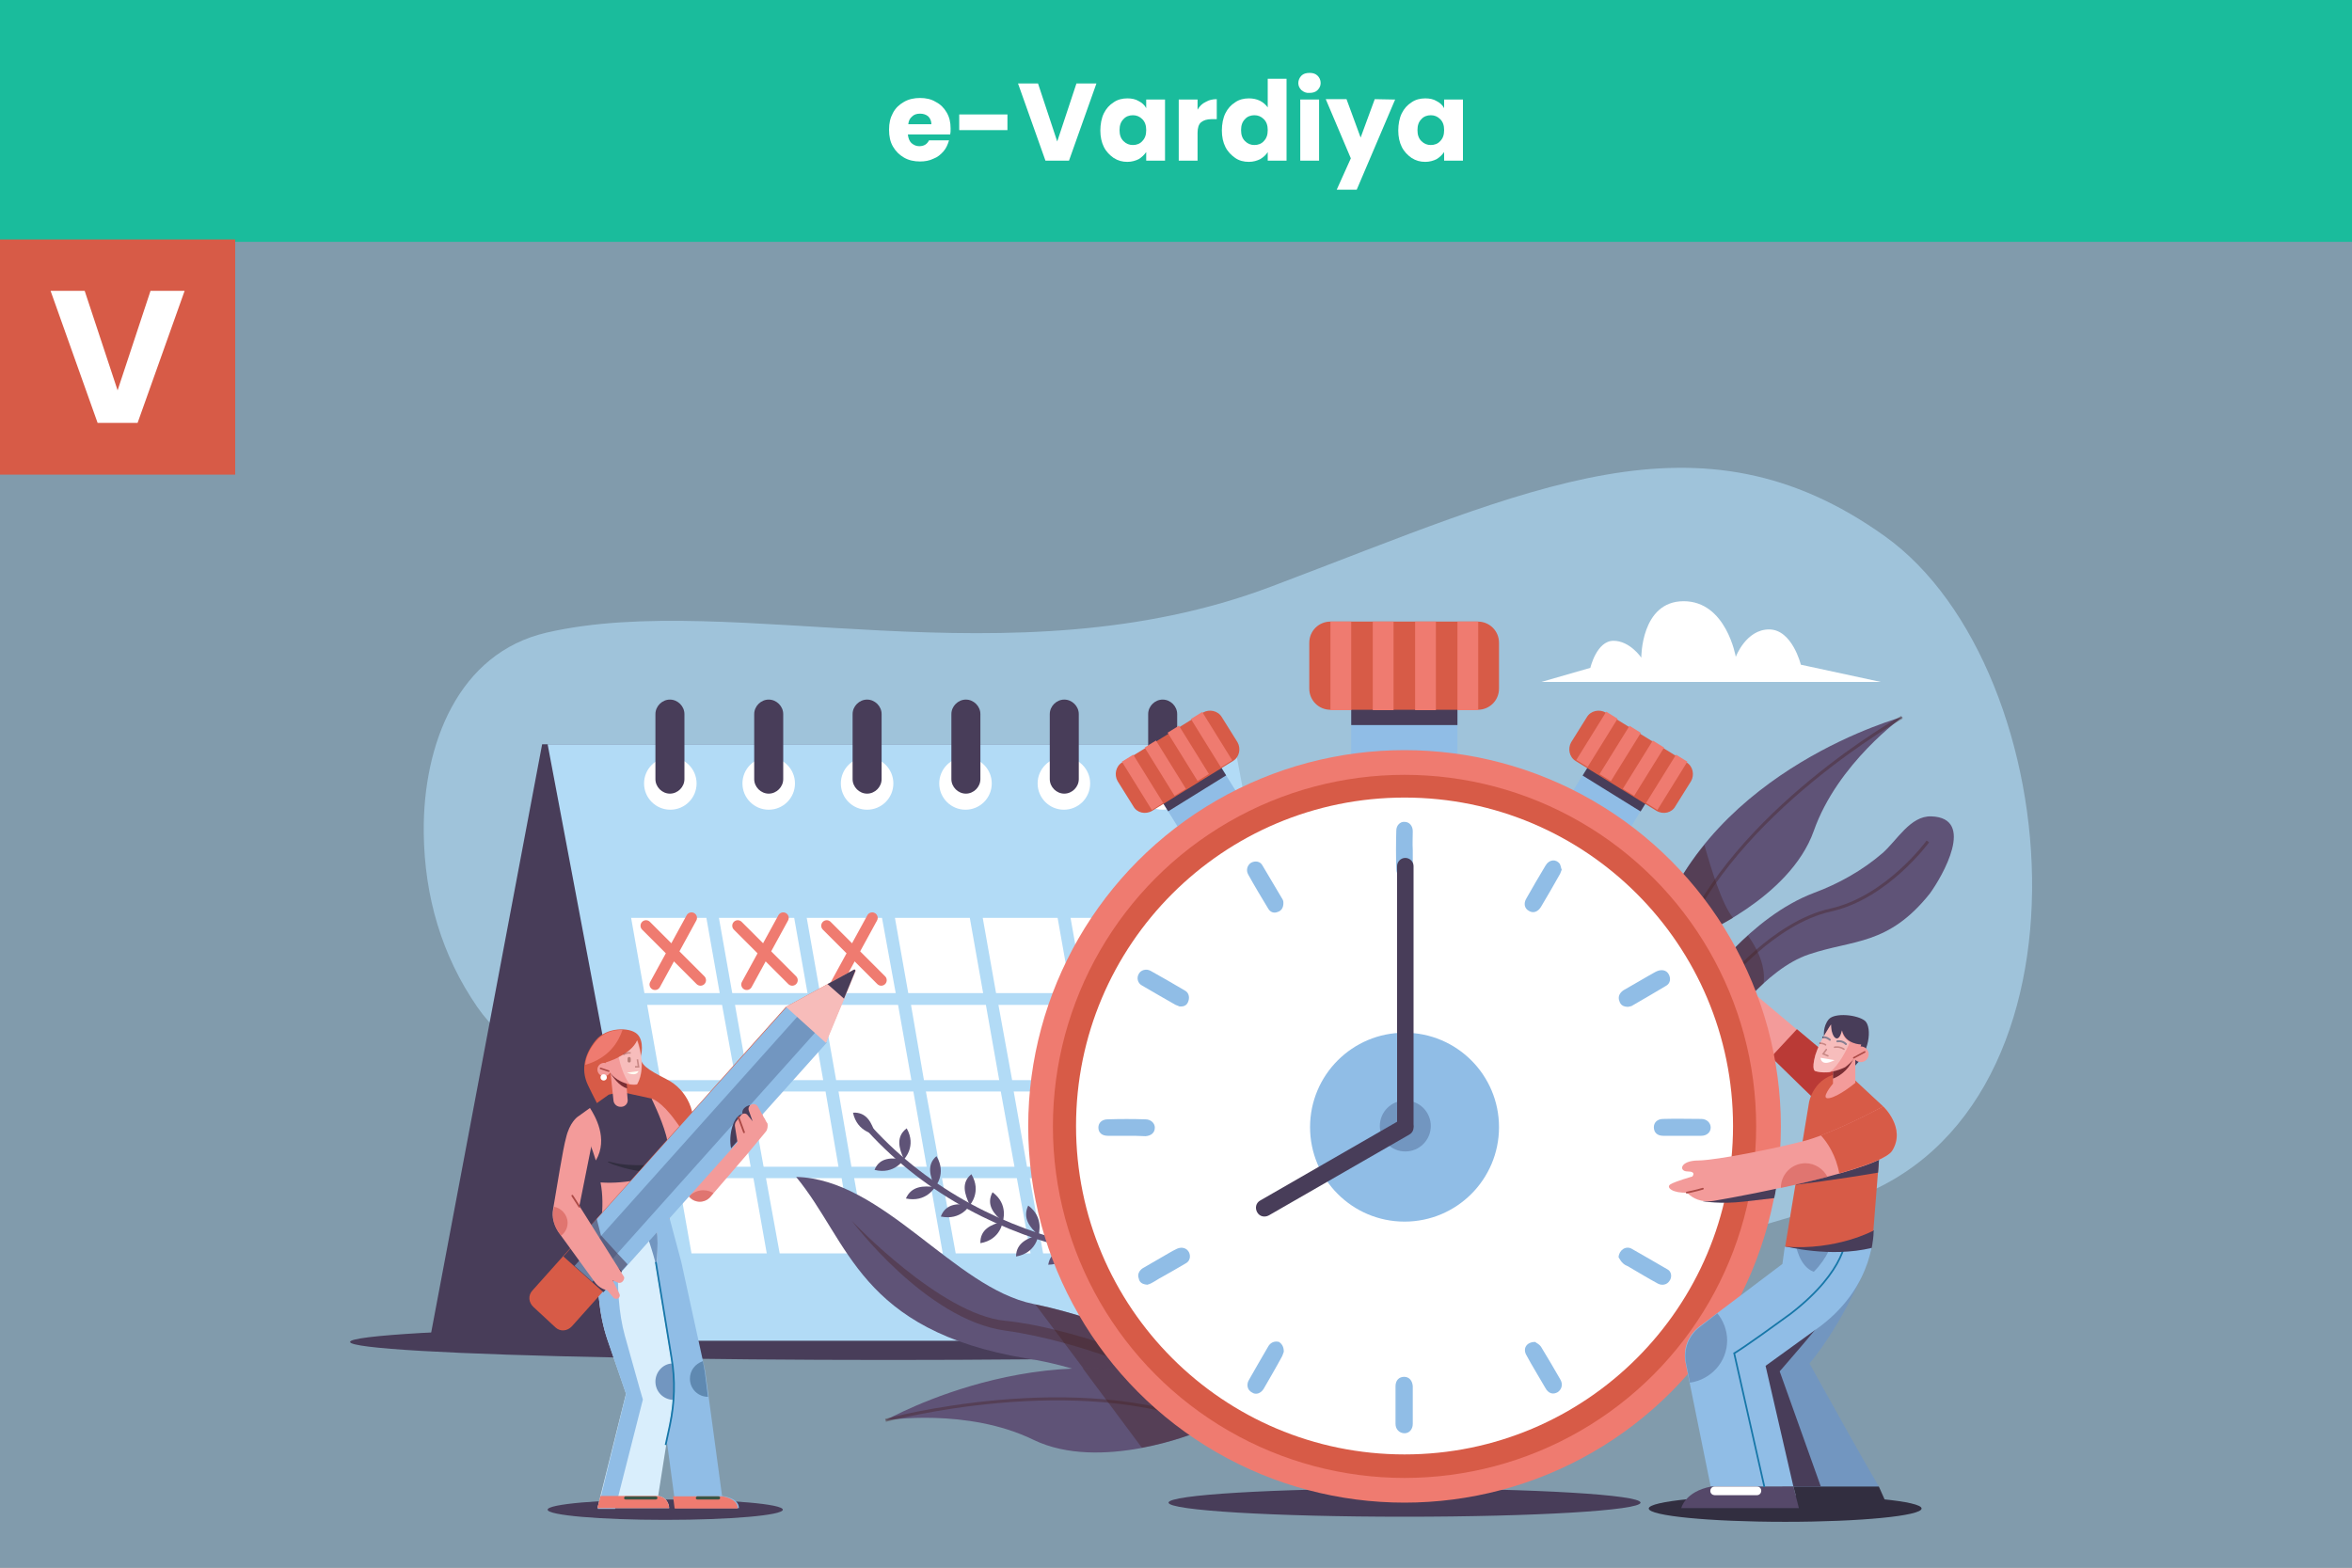 <?xml version="1.0" encoding="utf-8"?>
<!-- Generator: Adobe Illustrator 19.0.0, SVG Export Plug-In . SVG Version: 6.00 Build 0)  -->
<svg version="1.1" id="katman_1" xmlns="http://www.w3.org/2000/svg" xmlns:xlink="http://www.w3.org/1999/xlink" x="0px" y="0px"
	 viewBox="270 -170 600 400" style="enable-background:new 270 -170 600 400;" xml:space="preserve">
<rect x="270" y="-170" width="600" height="400" fill="#333333" stroke="none"/>
<style type="text/css">
	.st0{opacity:0.62;fill:#B2DBF6;enable-background:new    ;}
	.st1{fill:#483D59;}
	.st2{fill:#B2DBF6;}
	.st3{fill:#FFFFFF;}
	.st4{fill:none;stroke:#EF7B70;stroke-width:2.807;stroke-linecap:round;stroke-miterlimit:10;}
	.st5{fill:#D75B47;}
	.st6{fill:#F39B9A;}
	.st7{fill:#90BDE6;}
	.st8{fill:#D9EEFC;}
	.st9{fill:#7296C0;}
	.st10{fill:#EF7B70;}
	.st11{opacity:0.49;fill:#2E547B;enable-background:new    ;}
	.st12{fill:#3A5546;}
	.st13{fill:none;stroke:#1777A8;stroke-width:0.439;stroke-miterlimit:10;}
	.st14{opacity:0.6;fill:#D45C54;enable-background:new    ;}
	.st15{fill:none;stroke:#A53F3F;stroke-width:0.439;stroke-miterlimit:10;}
	.st16{fill:#A03D3D;}
	.st17{fill:#322E40;}
	.st18{fill:#7A2E34;}
	.st19{fill:#8F3A31;}
	.st20{fill:none;stroke:#AC4A46;stroke-width:0.394;stroke-miterlimit:10;}
	.st21{fill:#FFFDED;}
	.st22{fill:none;stroke:#AC4A46;stroke-width:0.394;stroke-linecap:round;stroke-miterlimit:10;}
	.st23{fill:#F7BCBA;}
	.st24{opacity:0.53;fill:#90BDE6;enable-background:new    ;}
	.st25{opacity:0.6;fill:#483D59;enable-background:new    ;}
	.st26{fill:none;stroke:#AC4A46;stroke-width:0.451;stroke-linecap:round;stroke-miterlimit:10;}
	.st27{opacity:0.34;fill:#FFFFFF;enable-background:new    ;}
	.st28{fill:#5F5377;}
	.st29{opacity:0.38;fill:none;stroke:#452120;stroke-width:0.776;stroke-miterlimit:10;enable-background:new    ;}
	.st30{opacity:0.38;fill:#452120;enable-background:new    ;}
	.st31{fill:none;stroke:#5F5377;stroke-width:1.551;stroke-miterlimit:10;}
	.st32{fill:none;stroke:#AC4A46;stroke-width:0.513;stroke-linecap:round;stroke-miterlimit:10;}
	.st33{fill:#BA3A36;}
	.st34{fill:#554869;}
	.st35{fill:none;stroke:#483D59;stroke-width:0.493;stroke-linecap:round;stroke-miterlimit:10;}
	.st36{fill:#1ABC9C;}
</style>
<rect id="XMLID_194_" x="236.1" y="-174" class="st0" width="675.6" height="435.8"/>
<path id="XMLID_114_" class="st0" d="M721.8,142c-56.7,16.6-117.2,18-175.2,7.6c-28.7-5.2-57-13.2-84.2-23.9
	c-21.4-8.5-56.9-19-70.6-38.7c-9.2-13.3-13.5-28.4-13.7-44.4c0-0.1,0-0.3,0-0.4c-0.2-22.1,8.7-45.6,31.4-50.8
	c47.4-10.9,118.2,13.4,184.7-11.7s109.2-46.8,156.6-12.9c47.5,33.9,56.8,150.4-12.2,170.3C732.9,138.7,727.3,140.4,721.8,142z"/>
<g id="XMLID_4_">
	<ellipse id="XMLID_5_" class="st1" cx="496.6" cy="172.4" rx="137.3" ry="4.6"/>
	<polygon id="XMLID_6_" class="st1" points="379.6,172.1 554.8,172.1 583.6,19.9 408.3,19.9 	"/>
	<polygon id="XMLID_7_" class="st2" points="613.6,172.1 438.4,172.1 409.7,19.9 584.9,19.9 	"/>
	<circle id="XMLID_8_" class="st3" cx="566.6" cy="29.9" r="6.7"/>
	<path id="XMLID_9_" class="st1" d="M570.3,28.8c0,2-1.7,3.7-3.7,3.7l0,0c-2,0-3.7-1.7-3.7-3.7V12.2c0-2,1.7-3.7,3.7-3.7l0,0
		c2,0,3.7,1.7,3.7,3.7V28.8z"/>
	<circle id="XMLID_10_" class="st3" cx="541.4" cy="29.9" r="6.7"/>
	<path id="XMLID_11_" class="st1" d="M545.2,28.8c0,2-1.7,3.7-3.7,3.7l0,0c-2,0-3.7-1.7-3.7-3.7V12.2c0-2,1.7-3.7,3.7-3.7l0,0
		c2,0,3.7,1.7,3.7,3.7V28.8z"/>
	<circle id="XMLID_12_" class="st3" cx="516.3" cy="29.9" r="6.7"/>
	<path id="XMLID_13_" class="st1" d="M520.1,28.8c0,2-1.7,3.7-3.7,3.7l0,0c-2,0-3.7-1.7-3.7-3.7V12.2c0-2,1.7-3.7,3.7-3.7l0,0
		c2,0,3.7,1.7,3.7,3.7V28.8z"/>
	<circle id="XMLID_14_" class="st3" cx="491.2" cy="29.9" r="6.7"/>
	<path id="XMLID_15_" class="st1" d="M494.9,28.8c0,2-1.7,3.7-3.7,3.7l0,0c-2,0-3.7-1.7-3.7-3.7V12.2c0-2,1.7-3.7,3.7-3.7l0,0
		c2,0,3.7,1.7,3.7,3.7V28.8z"/>
	<circle id="XMLID_16_" class="st3" cx="466.1" cy="29.9" r="6.7"/>
	<path id="XMLID_17_" class="st1" d="M469.8,28.8c0,2-1.7,3.7-3.7,3.7l0,0c-2,0-3.7-1.7-3.7-3.7V12.2c0-2,1.7-3.7,3.7-3.7l0,0
		c2,0,3.7,1.7,3.7,3.7V28.8z"/>
	<circle id="XMLID_18_" class="st3" cx="441" cy="29.9" r="6.7"/>
	<path id="XMLID_19_" class="st1" d="M444.6,28.8c0,2-1.7,3.7-3.7,3.7l0,0c-2,0-3.7-1.7-3.7-3.7V12.2c0-2,1.7-3.7,3.7-3.7l0,0
		c2,0,3.7,1.7,3.7,3.7V28.8z"/>
	<g id="XMLID_20_">
		<polygon id="XMLID_21_" class="st3" points="565.5,64.2 584.7,64.2 588.2,83.4 568.9,83.4 		"/>
		<polygon id="XMLID_22_" class="st3" points="543.1,64.2 562.3,64.2 565.6,83.4 546.5,83.4 		"/>
		<polygon id="XMLID_23_" class="st3" points="520.7,64.2 539.8,64.2 543.2,83.4 524.1,83.4 		"/>
		<polygon id="XMLID_24_" class="st3" points="498.3,64.2 517.4,64.2 520.8,83.4 501.7,83.4 		"/>
		<polygon id="XMLID_25_" class="st3" points="475.8,64.2 495,64.2 498.5,83.4 479.2,83.4 		"/>
		<polygon id="XMLID_26_" class="st3" points="453.4,64.2 472.6,64.2 476,83.4 456.8,83.4 		"/>
		<polygon id="XMLID_27_" class="st3" points="431,64.2 450.2,64.2 453.6,83.4 434.4,83.4 		"/>
	</g>
	<g id="XMLID_28_">
		<polygon id="XMLID_29_" class="st3" points="569.6,86.4 588.8,86.4 592.2,105.6 572.9,105.6 		"/>
		<polygon id="XMLID_30_" class="st3" points="547.1,86.4 566.4,86.4 569.7,105.6 550.5,105.6 		"/>
		<polygon id="XMLID_31_" class="st3" points="524.7,86.4 543.9,86.4 547.3,105.6 528.2,105.6 		"/>
		<polygon id="XMLID_32_" class="st3" points="502.4,86.4 521.5,86.4 524.9,105.6 505.7,105.6 		"/>
		<polygon id="XMLID_33_" class="st3" points="479.9,86.4 499.1,86.4 502.5,105.6 483.3,105.6 		"/>
		<polygon id="XMLID_34_" class="st3" points="457.5,86.4 476.6,86.4 480,105.6 460.9,105.6 		"/>
		<polygon id="XMLID_35_" class="st3" points="435.1,86.4 454.2,86.4 457.7,105.6 438.5,105.6 		"/>
	</g>
	<g id="XMLID_36_">
		<polygon id="XMLID_37_" class="st3" points="573.5,108.5 592.7,108.5 596.1,127.7 576.9,127.7 		"/>
		<polygon id="XMLID_38_" class="st3" points="551,108.5 570.2,108.5 573.7,127.7 554.4,127.7 		"/>
		<polygon id="XMLID_39_" class="st3" points="528.6,108.5 547.8,108.5 551.1,127.7 532,127.7 		"/>
		<polygon id="XMLID_40_" class="st3" points="506.2,108.5 525.3,108.5 528.8,127.7 509.7,127.7 		"/>
		<polygon id="XMLID_41_" class="st3" points="483.9,108.5 503,108.5 506.4,127.7 487.2,127.7 		"/>
		<polygon id="XMLID_42_" class="st3" points="461.3,108.5 480.6,108.5 483.9,127.7 464.8,127.7 		"/>
		<polygon id="XMLID_43_" class="st3" points="438.9,108.5 458.1,108.5 461.5,127.7 442.3,127.7 		"/>
	</g>
	<g id="XMLID_44_">
		<polygon id="XMLID_45_" class="st3" points="577.6,130.6 596.7,130.6 600.2,149.8 581,149.8 		"/>
		<polygon id="XMLID_46_" class="st3" points="555.1,130.6 574.3,130.6 577.7,149.8 558.5,149.8 		"/>
		<polygon id="XMLID_47_" class="st3" points="532.7,130.6 551.9,130.6 555.2,149.8 536.1,149.8 		"/>
		<polygon id="XMLID_48_" class="st3" points="510.3,130.6 529.4,130.6 532.9,149.8 513.8,149.8 		"/>
		<polygon id="XMLID_49_" class="st3" points="487.9,130.6 507.1,130.6 510.5,149.8 491.3,149.8 		"/>
		<polygon id="XMLID_50_" class="st3" points="465.4,130.6 484.7,130.6 488,149.8 468.9,149.8 		"/>
		<polygon id="XMLID_51_" class="st3" points="443,130.6 462.2,130.6 465.6,149.8 446.4,149.8 		"/>
	</g>
	<g id="XMLID_52_">
		<line id="XMLID_53_" class="st4" x1="492.5" y1="64.2" x2="483.2" y2="81.2"/>
		<line id="XMLID_54_" class="st4" x1="480.9" y1="66.2" x2="494.8" y2="80.1"/>
	</g>
	<g id="XMLID_55_">
		<line id="XMLID_56_" class="st4" x1="469.8" y1="64.2" x2="460.5" y2="81.2"/>
		<line id="XMLID_57_" class="st4" x1="458.2" y1="66.2" x2="472.1" y2="80.1"/>
	</g>
	<g id="XMLID_58_">
		<line id="XMLID_59_" class="st4" x1="446.4" y1="64.2" x2="437.1" y2="81.2"/>
		<line id="XMLID_60_" class="st4" x1="434.8" y1="66.2" x2="448.7" y2="80.1"/>
	</g>
</g>
<g id="XMLID_62_">
	<path id="XMLID_63_" class="st5" d="M433.5,99.5c0,0,1-3.9-1-5.7c-2-1.8-7.8-1.7-10.5,1.6s-4,7.3-2,11.5s9,18.2,13.8,20.5
		c4.8,2.3,10.7-0.9,12.5-7.1c2-6.2-1.2-12.4-6.2-14.9C435,102.8,433.3,101.6,433.5,99.5z"/>
	<path id="XMLID_64_" class="st6" d="M465,115.4l-0.4-0.4l0,0c0-1-0.8-1.8-1.8-1.8h-2.4c-0.9,0-1.7,0.4-2.1,1.2l-8.5,11.8
		c0,0-3.6-4.8-7.4-10.1c-3.8-5.3-6.2-5.8-6.2-5.8l2.2,15.3l7.4,9.6c1.3,1.8,4,1.9,5.5,0.1l9.3-10.8l4.8-5.8c0.4-0.5,0.5-1.4,0.4-2
		C465.3,116,465,115.4,465,115.4z"/>
	<ellipse id="XMLID_65_" class="st1" cx="439.7" cy="215.2" rx="30" ry="2.6"/>
	<g id="XMLID_66_">
		<path id="XMLID_67_" class="st7" d="M440.8,140.8l3,11.2l6.1,27.9l4.3,31.8c0,0,4.3,0.4,4.3,3.1c-16.1,0-16.1,0-16.1,0L438,182
			l-6.6-41.4L440.8,140.8z"/>
		<path id="XMLID_68_" class="st8" d="M423.5,140.8c0,0-3.2,17.5,1.5,31.1s4.7,13.7,4.7,13.7l-7.3,29.2h18.3c0,0,0-2.7-2.8-3.1
			l3.7-23.5c0.4-3,0.4-6.1,0-9l-4.2-25.5c0,0,1.1-9.7-0.5-13C435.4,137.5,423.5,140.8,423.5,140.8z"/>
		<path id="XMLID_69_" class="st7" d="M429.7,185.7c0,0,0,0-4.7-13.7s-1.5-31.1-1.5-31.1s2.6-0.7,5.5-1.2
			c-0.8,4.9-2.8,19.5,0.4,31.1c3.9,14.1,4.6,16.3,4.6,16.3l-7.1,27.9h-4.4L429.7,185.7z"/>
		<path id="XMLID_70_" class="st9" d="M436.9,140.8c1.3,2.8,0.8,10.1,0.5,12.4l0,0c-0.4-2.6-3-10.1-4.4-13.8
			C434.8,139.3,436.3,139.7,436.9,140.8z"/>
		<path id="XMLID_71_" class="st10" d="M423.2,211.7h14.7c2.8,0.4,2.8,3.1,2.8,3.1h-18.3L423.2,211.7z"/>
		<path id="XMLID_72_" class="st10" d="M458.2,214.9c-16.1,0-16.1,0-16.1,0l-0.4-3.1H454C454,211.7,458.2,212.2,458.2,214.9z"/>
		<path id="XMLID_73_" class="st9" d="M441.8,187.2c-2.6-0.1-4.6-2.1-4.6-4.7c0-2.4,1.9-4.5,4.2-4.6l0.3,1.4
			C442,181.9,442.1,184.5,441.8,187.2z"/>
		<path id="XMLID_74_" class="st11" d="M450.6,186.4c-2.6,0-4.6-2.1-4.6-4.6c0-2.1,1.3-3.8,3.3-4.5l0.5,2.7L450.6,186.4L450.6,186.4
			z"/>
		<path id="XMLID_75_" class="st12" d="M429.2,212.2c0,0.3,0.2,0.4,0.4,0.4h7.7c0.3,0,0.4-0.2,0.4-0.4l0,0c0-0.3-0.2-0.4-0.4-0.4
			h-7.7C429.5,211.7,429.2,212,429.2,212.2L429.2,212.2z"/>
		<path id="XMLID_76_" class="st12" d="M447.5,212.2c0,0.3,0.2,0.4,0.4,0.4h5.4c0.3,0,0.4-0.2,0.4-0.4l0,0c0-0.3-0.2-0.4-0.4-0.4
			H448C447.8,211.7,447.5,212,447.5,212.2L447.5,212.2z"/>
		<path id="XMLID_77_" class="st13" d="M437.3,152l4,24.4c1,5.7,0.8,11.5-0.4,17.2l-1.1,5.1"/>
	</g>
	<path id="XMLID_78_" class="st1" d="M425.3,109.3l-8,5.7c0,0,7.9,12.8,6.1,26.4c8.5,2.8,17.4-0.6,17.4-0.6l-2-13.8
		c0,0,2.4-3,1.1-7.4c-1.2-4.3-3.7-9.3-3.7-9.3l-7.8-1.7L425.3,109.3z"/>
	<path id="XMLID_79_" class="st6" d="M420.5,112.7c1.2,1.9,4.8,7.8,1.5,13.4c-2-6.6-4.7-11.1-4.7-11.1L420.5,112.7z"/>
	<path id="XMLID_80_" class="st14" d="M449.4,133.7c1,0,1.9,0.3,2.6,0.7l-0.8,1c-1.5,1.7-4.1,1.6-5.5-0.1l0,0
		C446.7,134.3,448,133.7,449.4,133.7z"/>
	<line id="XMLID_81_" class="st15" x1="449.8" y1="126.2" x2="447.5" y2="128.7"/>
	<path id="XMLID_82_" class="st6" d="M439.2,129.2l1.6,11.7c0,0-8.9,3.3-17.4,0.6c0.4-3.4,0.4-6.7-0.2-9.8
		C430,132.2,436.6,130.2,439.2,129.2z"/>
	<ellipse id="XMLID_83_" class="st16" cx="437.3" cy="139.1" rx="0.5" ry="0.8"/>
	<path id="XMLID_84_" class="st17" d="M438.8,127c0,0-7.8,0.9-12.5-0.4c-4.6-1.2,4.4,3,12.8,2.6C438.8,127,438.8,127,438.8,127z"/>
	<path id="XMLID_85_" class="st6" d="M425.7,103.3l0.8,7.5c0.1,1,1,1.7,2,1.6h0.1c1-0.1,1.7-1,1.5-2l-0.5-6.2L425.7,103.3z"/>
	<path id="XMLID_86_" class="st18" d="M430,107.7l-0.4-3.6l-3.9-0.8l0.1,0.7C426.3,104.6,427.9,107.2,430,107.7z"/>
	<path id="XMLID_87_" class="st6" d="M432.5,95.5c0,0,2.6,6.5,0,11.2c-1.7,0.5-7.2-1-8-5.6C427.6,100.1,431.3,98.3,432.5,95.5z"/>
	<path id="XMLID_88_" class="st19" d="M430.9,100.7c0,0.3-0.2,0.4-0.4,0.4l0,0c-0.3,0-0.4-0.2-0.4-0.4v-0.6c0-0.3,0.2-0.4,0.4-0.4
		l0,0c0.3,0,0.4,0.2,0.4,0.4V100.7z"/>
	<polyline id="XMLID_89_" class="st20" points="432.6,100.3 432.9,102.2 432,102.2 	"/>
	<path id="XMLID_90_" class="st21" d="M432.9,103.3l-3,0.4C429.9,103.6,432.2,104.9,432.9,103.3z"/>
	<path id="XMLID_91_" class="st20" d="M430.9,98.7c0,0-0.7-0.3-1.9,0.4"/>
	<circle id="XMLID_92_" class="st6" cx="424.1" cy="102.9" r="1.7"/>
	<line id="XMLID_93_" class="st22" x1="423.2" y1="102.6" x2="425.3" y2="103.3"/>
	<circle id="XMLID_94_" class="st3" cx="424" cy="104.9" r="0.8"/>
	<path id="XMLID_95_" class="st10" d="M428.8,92.8c-2.4-0.1-5.1,0.8-6.7,2.8c-1.5,1.8-2.6,3.8-2.8,6.1
		C425.5,99.9,427.8,95.7,428.8,92.8z"/>
	<g id="XMLID_96_">
		<path id="XMLID_600_" class="st5" d="M487.9,77.4l-17.4,9.5l-64.7,72.4c-1.1,1.2-1,3,0.3,4.2l2.8,2.6l2.8,2.6c1.2,1.1,3,1,4.2-0.3
			L480.6,96l7.6-18.3C488.3,77.6,488,77.3,487.9,77.4z"/>
		
			<rect id="XMLID_599_" x="442.6" y="81.6" transform="matrix(-0.745 -0.667 0.667 -0.745 703.952 510.428)" class="st7" width="13.7" height="78.4"/>
		
			<rect id="XMLID_598_" x="446.3" y="81.5" transform="matrix(-0.745 -0.667 0.667 -0.745 703.868 510.191)" class="st9" width="6.1" height="78.4"/>
		
			<rect id="XMLID_597_" x="414.1" y="149.1" transform="matrix(-0.745 -0.667 0.667 -0.745 632.98 547.008)" class="st1" width="13.7" height="7.1"/>
		<path id="XMLID_596_" class="st23" d="M487.9,77.4l-17.4,9.5l10.2,9.2l7.6-18.3C488.3,77.6,488,77.3,487.9,77.4z"/>
		
			<rect id="XMLID_595_" x="417.9" y="148.9" transform="matrix(-0.745 -0.667 0.667 -0.745 633.134 546.734)" class="st24" width="6.1" height="7.1"/>
		<path id="XMLID_594_" class="st1" d="M487.9,77.4l-6.8,3.7l4.2,3.7l2.9-7.1C488.3,77.6,488,77.3,487.9,77.4z"/>
	</g>
	<path id="XMLID_97_" class="st1" d="M461.2,112c0,0-2.1,0.5-1.8,2.2c-2.4,0.5-3.6,5.5-2.9,8.8l6.6-7.4L461.2,112z"/>
	<polygon id="XMLID_98_" class="st25" points="430.1,152.6 427.4,149.7 423.3,145.2 422.2,140.9 419.1,144.4 421.8,150.5 
		427.8,155.3 428.4,154.5 	"/>
	<path id="XMLID_99_" class="st6" d="M417.3,115c0,0-2,1.4-2.9,5.3c-0.8,2.8-2.4,13-3.3,18.2c-0.4,2,0.2,4.1,1.3,5.8l9.3,12.8
		c0.8,1.1,2,1.9,3.2,2.1l0,0l1.6,1.9c0.4,0.4,1,0.4,1.4,0l0,0c0.2-0.3,0.3-0.6,0.1-1l-1.7-3.4l1.2,0.5c0.7,0.4,1.5-0.1,1.7-0.9l0,0
		c0.1-0.4,0-0.5-0.2-0.8l-11.2-17.8l3.5-17.5C421.5,120.4,420.1,115.3,417.3,115z"/>
	<path id="XMLID_100_" class="st14" d="M414.8,142c0,1.4-0.7,2.6-1.7,3.3l-0.6-0.9c-1.2-1.7-1.7-3.7-1.3-5.8
		c0.1-0.2,0.1-0.4,0.1-0.7C413.2,138.2,414.8,140,414.8,142z"/>
	<path id="XMLID_101_" class="st6" d="M465.3,115.9l-2-3.6c-0.4-0.7-1.5-0.8-2-0.2l0,0c-0.4,0.4-0.4,0.8-0.3,1.2l1,2.8l-1.3-1.6
		c-0.4-0.5-1.2-0.5-1.6,0l-1.2,1.5c-0.4,0.4-0.5,1-0.4,1.5l1.1,6.9L465.3,115.9z"/>
	<line id="XMLID_102_" class="st26" x1="458.4" y1="115.1" x2="459.8" y2="118.9"/>
	<line id="XMLID_103_" class="st26" x1="417.8" y1="137.9" x2="416" y2="135.1"/>
	<path id="XMLID_104_" class="st27" d="M427.8,99.7c0.5,2.1,1.3,4.9,2.8,6.9c0.8,0.1,1.5,0.1,2,0c2.6-4.7,0-11.2,0-11.2
		C431.7,97.3,429.8,98.7,427.8,99.7z"/>
</g>
<g id="XMLID_105_">
	<g id="XMLID_106_">
		<path id="XMLID_583_" class="st28" d="M702.9,68.9c0,0,23.7-9.6,29.8-26.9s22.7-29.1,22.7-29.1s-48.5,13-62.7,54.1
			C702.9,68.9,702.9,68.9,702.9,68.9z"/>
		<path id="XMLID_582_" class="st29" d="M755.2,13c0,0-43,24.1-56.7,58.2"/>
		<path id="XMLID_107_" class="st30" d="M692.6,67.2c10.3,1.7,10.3,1.7,10.3,1.7s4-1.6,9.2-4.7c-2.8-3.4-5.6-12.5-7.3-18.6
			C699.7,51.8,695.4,59,692.6,67.2z"/>
	</g>
	<g id="XMLID_108_">
		<path id="XMLID_579_" class="st28" d="M704.2,81.7c0,0,12.1-17.7,28.6-23.9c6.2-2.3,12.3-5.7,17.4-10.1c3.7-3.2,7.1-9.6,12.5-9.4
			c11.4,0.4,2.8,15.3-0.4,19.7c-10.6,13.3-19.6,11.7-30.8,15.5c-11.2,3.7-21.2,18.2-22.3,19.8C708.3,94.9,704.2,81.7,704.2,81.7z"/>
		<path id="XMLID_578_" class="st29" d="M710.1,80.9c0,0,12.4-15.5,26.9-18.7c14.4-3.2,24.8-17.5,24.8-17.5"/>
		<path id="XMLID_577_" class="st30" d="M719.9,80.9c0.7-5.3-2.7-10.4-4-12.2c-7.2,6.5-11.7,13-11.7,13s2.1,7,3.7,10.1
			c1-0.4,2.1-0.9,3.3-1.4C713.1,88,716.2,84.3,719.9,80.9z"/>
	</g>
	<g id="XMLID_109_">
		<g id="XMLID_110_">
			<path id="XMLID_575_" class="st28" d="M574.5,177.3c0,0-20.7-10.5-40.9-14.6c-20.2-4.1-38.3-31.9-60.5-32.4
				c13.7,16.6,16,39.1,58.7,46.3c14.2,2,35.2,10.5,46.4,17.3C589.1,200.6,574.5,177.3,574.5,177.3z"/>
		</g>
		<path id="XMLID_573_" class="st30" d="M567.3,182c0,0-20.7-9.7-40.9-12.5c-20.3-2.8-39.1-28-39.1-28s22.6,23.9,39.1,25.5
			c16.6,1.6,40.1,11.2,40.1,11.2L567.3,182z"/>
		<path id="XMLID_572_" class="st30" d="M534.1,162.8c20,4.2,40.4,14.4,40.4,14.4s14.6,23.2,3.5,16.6c-7.5-4.4-19.4-9.8-30.7-13.4
			L534.1,162.8z"/>
		<g id="XMLID_111_">
			<path id="XMLID_571_" class="st31" d="M576.7,167.4c0,0-12.8-14.7-31.4-19c-18.6-4.3-38.3-13.7-53.5-30.4"/>
			<g id="XMLID_112_">
				<path id="XMLID_570_" class="st28" d="M554.1,151c0,0,2.2-4-1.5-7.8C550.5,146,552.1,148.7,554.1,151z"/>
				<path id="XMLID_569_" class="st28" d="M554.1,151c0,0-1.2,4.4-6.5,4.6C548,152.1,551.1,151.3,554.1,151z"/>
			</g>
			<g id="XMLID_113_">
				<path id="XMLID_567_" class="st28" d="M543.9,148.1c0,0,2.2-4-1.5-7.8C540.4,143.2,542.1,145.8,543.9,148.1z"/>
				<path id="XMLID_566_" class="st28" d="M543.9,148.1c0,0-1.2,4.5-6.5,4.6C538,149.2,541,148.5,543.9,148.1z"/>
			</g>
			<g id="XMLID_116_">
				<g id="XMLID_221_">
					<path id="XMLID_223_" class="st28" d="M534.9,145.1c0,0,1.6-4.4-2.6-7.5C530.8,140.8,532.7,143.2,534.9,145.1z"/>
					<path id="XMLID_222_" class="st28" d="M534.9,145.1c0,0-0.5,4.6-5.7,5.5C529.2,147.2,532.1,145.9,534.9,145.1z"/>
				</g>
			</g>
			<g id="XMLID_117_">
				<path id="XMLID_557_" class="st28" d="M525.8,141.7c0,0,1.6-4.4-2.6-7.5C521.5,137.4,523.5,139.7,525.8,141.7z"/>
				<path id="XMLID_556_" class="st28" d="M525.8,141.7c0,0-0.5,4.6-5.7,5.5C520,143.7,522.8,142.4,525.8,141.7z"/>
			</g>
			<g id="XMLID_118_">
				<path id="XMLID_554_" class="st28" d="M517.4,137.5c0,0,3.1-3.4,0.4-7.9C515.1,131.8,516.1,134.7,517.4,137.5z"/>
				<path id="XMLID_553_" class="st28" d="M517.4,137.5c0,0-2.2,4-7.4,2.9C511.3,137,514.5,137,517.4,137.5z"/>
			</g>
			<g id="XMLID_119_">
				<path id="XMLID_551_" class="st28" d="M508.5,132.9c0,0,3.1-3.4,0.4-7.9C506.3,127.2,507.3,130.2,508.5,132.9z"/>
				<path id="XMLID_550_" class="st28" d="M508.5,132.9c0,0-2.2,4-7.4,2.9C502.5,132.6,505.6,132.5,508.5,132.9z"/>
			</g>
			<g id="XMLID_122_">
				<g id="XMLID_218_">
					<path id="XMLID_220_" class="st28" d="M500.6,125.8c0,0,3.3-3.3,0.7-7.9C498.5,120,499.3,123,500.6,125.8z"/>
					<path id="XMLID_219_" class="st28" d="M500.6,125.8c0,0-2.4,4-7.5,2.7C494.4,125.2,497.6,125.4,500.6,125.8z"/>
				</g>
			</g>
			<path id="XMLID_541_" class="st28" d="M493.3,119.4c0,0-4.6-0.4-5.7-5.5C491.1,113.7,492.4,116.5,493.3,119.4z"/>
		</g>
		<g id="XMLID_123_">
			<g id="XMLID_124_">
				<path id="XMLID_539_" class="st28" d="M575.2,195.5c0,0-24.5,10.1-41.5,1.9c-17-8.3-37.8-5-37.8-5s45.2-25.7,85.6-5.6
					C575.2,195.5,575.2,195.5,575.2,195.5z"/>
				<path id="XMLID_538_" class="st29" d="M495.9,192.4c0,0,49.3-13.4,84.1,1.7"/>
			</g>
			<path id="XMLID_536_" class="st30" d="M546.2,179.1c11.3-0.1,23.5,1.8,35.2,7.6c-2.1,2.9-3.5,4.9-4.4,6.2c1,0.4,2,0.8,2.9,1.2
				l-3.7-0.1c-1,1.5-1.1,1.5-1.1,1.5s-5.9,2.4-13.8,3.9L546.2,179.1z"/>
		</g>
	</g>
	<g id="XMLID_125_">
		<g id="XMLID_126_">
			<path id="XMLID_127_" class="st6" d="M740.9,103.2l-36.5-30.7l-6-4.4c-0.8-0.5-1.9-0.2-2.1,0.6l0,0c-0.2,0.5-0.1,1.1,0.4,1.5l4,4
				c0,0-3.6-0.4-1.2,2.8c2.4,3.2,33.6,33.6,33.6,33.6L740.9,103.2z"/>
			<line id="XMLID_128_" class="st32" x1="700.6" y1="74.4" x2="705.6" y2="77.6"/>
			<path id="XMLID_129_" class="st33" d="M721.8,99.7c6.2,6.1,11.4,11.1,11.4,11.1l7.7-7.7l-12.5-10.5L721.8,99.7z"/>
			<path id="XMLID_130_" class="st14" d="M710.8,88.7c2.6,2.6,5.3,5.3,8,7.9C719.2,89.4,710.8,88.7,710.8,88.7z"/>
		</g>
		<ellipse id="XMLID_131_" class="st1" cx="628.3" cy="213.4" rx="60.2" ry="3.6"/>
		<g id="XMLID_132_">
			<g id="XMLID_133_">
				
					<rect id="XMLID_527_" x="671.1" y="25.3" transform="matrix(-0.85 -0.527 0.527 -0.85 1239.32 422.317)" class="st7" width="17.4" height="19"/>
				
					<rect id="XMLID_526_" x="674.2" y="26.2" transform="matrix(-0.85 -0.527 0.527 -0.85 1247.78 414.621)" class="st1" width="17.4" height="7.1"/>
				<g id="XMLID_134_">
					<path id="XMLID_525_" class="st5" d="M692.6,36.9L672,24.2c-1.7-1-2.1-3.2-1.2-4.8l4-6.4c1-1.7,3.2-2.1,4.8-1.2l20.6,12.7
						c1.7,1,2.1,3.2,1.2,4.8l-4,6.4C696.5,37.4,694.3,37.9,692.6,36.9z"/>
					
						<rect id="XMLID_524_" x="675.6" y="11.7" transform="matrix(-0.85 -0.527 0.527 -0.85 1243.101 391.691)" class="st10" width="3.4" height="14.5"/>
					
						<rect id="XMLID_523_" x="681.5" y="15.3" transform="matrix(-0.85 -0.527 0.527 -0.85 1252.153 401.464)" class="st10" width="3.4" height="14.5"/>
					
						<rect id="XMLID_522_" x="687.5" y="19" transform="matrix(-0.85 -0.527 0.527 -0.85 1261.235 411.527)" class="st10" width="3.4" height="14.5"/>
					
						<rect id="XMLID_521_" x="693.4" y="22.6" transform="matrix(-0.85 -0.527 0.527 -0.85 1270.286 421.3)" class="st10" width="3.4" height="14.5"/>
				</g>
			</g>
			<g id="XMLID_135_">
				
					<rect id="XMLID_518_" x="568" y="25.2" transform="matrix(0.85 -0.527 0.527 0.85 68.171 308.876)" class="st7" width="17.4" height="19"/>
				
					<rect id="XMLID_517_" x="564.9" y="26.1" transform="matrix(0.85 -0.527 0.527 0.85 70.343 306.496)" class="st1" width="17.4" height="7.1"/>
				<g id="XMLID_136_">
					<path id="XMLID_516_" class="st5" d="M563.9,36.9l20.6-12.7c1.7-1,2.1-3.2,1.2-4.8l-4-6.4c-1-1.7-3.2-2.1-4.8-1.2l-20.6,12.7
						c-1.7,1-2.1,3.2-1.2,4.8l4,6.4C560,37.4,562.2,37.9,563.9,36.9z"/>
					
						<rect id="XMLID_515_" x="577.4" y="11.7" transform="matrix(0.85 -0.527 0.527 0.85 76.847 307.795)" class="st10" width="3.4" height="14.5"/>
					
						<rect id="XMLID_514_" x="571.5" y="15.2" transform="matrix(0.85 -0.527 0.527 0.85 74.078 305.209)" class="st10" width="3.4" height="14.5"/>
					
						<rect id="XMLID_513_" x="565.6" y="19" transform="matrix(0.85 -0.527 0.527 0.85 71.228 302.659)" class="st10" width="3.4" height="14.5"/>
					
						<rect id="XMLID_512_" x="559.8" y="22.6" transform="matrix(0.85 -0.527 0.527 0.85 68.459 300.154)" class="st10" width="3.4" height="14.5"/>
				</g>
			</g>
			<rect id="XMLID_137_" x="614.7" y="4" class="st7" width="27.1" height="29.5"/>
			<rect id="XMLID_138_" x="614.7" y="4" class="st1" width="27.1" height="11"/>
			<circle id="XMLID_139_" class="st10" cx="628.3" cy="117.4" r="96"/>
			<circle id="XMLID_140_" class="st5" cx="628.3" cy="117.4" r="89.7"/>
			<circle id="XMLID_141_" class="st3" cx="628.3" cy="117.3" r="83.8"/>
			<g id="XMLID_142_">
				<path id="XMLID_143_" class="st7" d="M682.9,150.8c0.1-1.8,1.8-3,3.3-2.2c3,1.7,6.1,3.5,9.2,5.3c1,0.5,1.2,2,0.5,2.9
					c-0.6,1-1.9,1.3-3,0.7c-2.4-1.3-4.7-2.7-7.1-4.1c-0.5-0.4-1.2-0.5-1.7-1C683.6,152,683.2,151.3,682.9,150.8z"/>
				<path id="XMLID_144_" class="st7" d="M630.4,188.5c0,1.6,0,3.2,0,4.8c0,1.4-0.9,2.4-2.1,2.4c-1.3,0-2.3-1-2.3-2.4
					c0-3.2,0-6.4,0-9.6c0-1.5,0.9-2.4,2.2-2.4s2.1,1,2.2,2.4C630.4,185.3,630.4,186.9,630.4,188.5L630.4,188.5z"/>
				<path id="XMLID_145_" class="st7" d="M699.1,119.8c-1.6,0-3.2,0-4.8,0c-1.5,0-2.4-0.8-2.4-2.2c0-1.2,0.9-2.1,2.4-2.1
					c3.3-0.1,6.5,0,9.7,0c1.4,0,2.4,1,2.4,2.2s-1,2.1-2.4,2.1C702.3,119.8,700.7,119.8,699.1,119.8L699.1,119.8z"/>
				<path id="XMLID_146_" class="st7" d="M597.5,174.9c-0.1,0.2-0.2,0.7-0.4,1.1c-1.5,2.8-3.1,5.5-4.7,8.3c-0.7,1.2-2,1.7-3,1
					c-1.2-0.6-1.5-2-0.8-3.2c1.6-2.8,3.2-5.6,4.9-8.5c0.6-1.1,1.7-1.5,2.8-1.2C597,172.9,597.5,173.6,597.5,174.9z"/>
				<path id="XMLID_147_" class="st7" d="M661.6,172.4c0.4,0.3,1.1,0.6,1.5,1.2c1.7,2.8,3.3,5.5,4.9,8.3c0.8,1.3,0.4,2.6-0.6,3.3
					c-1.2,0.7-2.4,0.4-3.2-1.1c-1.6-2.8-3.3-5.5-4.8-8.3C658.4,174.1,659.4,172.4,661.6,172.4z"/>
				<path id="XMLID_148_" class="st7" d="M557.4,119.8c-1.6,0-3.2,0-4.8,0c-1.5,0-2.4-0.8-2.4-2.1c0-1.2,0.9-2.1,2.4-2.1
					c3.2-0.1,6.4-0.1,9.6,0c1.4,0,2.4,1,2.4,2.1c0,1.3-0.9,2.1-2.4,2.2C560.6,119.8,559,119.8,557.4,119.8z"/>
				<path id="XMLID_149_" class="st7" d="M562.7,157.8c-1.2-0.1-2-0.5-2.2-1.6c-0.4-1,0.1-2,1-2.6c2.5-1.5,5.1-2.9,7.6-4.4
					c0.4-0.2,0.8-0.4,1.2-0.6c1.2-0.5,2.4-0.2,3,0.9c0.5,1,0.3,2.3-0.9,2.9c-2,1.2-4,2.3-6.1,3.5c-0.8,0.4-1.6,1-2.4,1.4
					C563.4,157.6,563,157.7,562.7,157.8z"/>
				<path id="XMLID_150_" class="st7" d="M630.4,46.9c0,1.6,0,3.2,0,4.8c0,1.4-0.9,2.4-2.1,2.4c-1.2,0.1-2.1-1-2.1-2.3
					c-0.1-3.3-0.1-6.5,0-9.9c0-1.3,1-2.3,2.1-2.2c1.2,0,2.1,1,2.1,2.4C630.4,43.6,630.3,45.3,630.4,46.9
					C630.3,46.9,630.4,46.9,630.4,46.9z"/>
				<path id="XMLID_151_" class="st7" d="M685.4,86.9c-1.2,0-2-0.4-2.3-1.5c-0.4-1,0-2,1-2.7c2.1-1.2,4.3-2.5,6.4-3.7
					c0.8-0.4,1.5-0.9,2.2-1.2c1.2-0.5,2.4-0.3,3,0.8s0.4,2.4-0.8,3c-2.8,1.7-5.8,3.4-8.7,5.1C686,86.8,685.6,86.8,685.4,86.9z"/>
				<path id="XMLID_152_" class="st7" d="M668.4,51.9c-0.2,0.4-0.3,0.9-0.5,1.2c-1.6,2.8-3.1,5.5-4.8,8.3c-0.8,1.3-2,1.7-3.1,1
					c-1.1-0.6-1.4-1.9-0.6-3.2c1.6-2.8,3.2-5.6,4.9-8.4c0.9-1.5,2.6-1.7,3.6-0.4C668.2,51,668.2,51.5,668.4,51.9z"/>
				<path id="XMLID_153_" class="st7" d="M570.9,86.8c-0.2-0.1-0.5-0.2-1-0.4c-2.8-1.6-5.6-3.2-8.5-4.9c-1.2-0.6-1.5-2-0.9-3
					c0.5-1,1.9-1.4,3-0.8c2.9,1.6,5.8,3.3,8.7,5c1,0.5,1.3,1.6,1,2.6C572.9,86.4,572.2,86.9,570.9,86.8z"/>
				<path id="XMLID_154_" class="st7" d="M597.4,60.4c0,1.2-0.5,2-1.5,2.3c-1,0.4-1.9,0-2.4-0.9c-1.7-2.8-3.5-5.8-5.1-8.7
					c-0.6-1.1-0.2-2.4,0.8-3c1-0.5,2.3-0.4,2.9,0.8c1.7,2.8,3.4,5.8,5.1,8.6C597.4,59.9,597.4,60.2,597.4,60.4z"/>
			</g>
			<circle id="XMLID_155_" class="st7" cx="628.3" cy="117.6" r="24.1"/>
			<circle id="XMLID_156_" class="st9" cx="628.5" cy="117.3" r="6.5"/>
			<path id="XMLID_157_" class="st1" d="M630.6,51c0-1.2-1-2.1-2.1-2.1l0,0c-1.2,0-2.1,1-2.1,2.1v66.1c0,1.2,1,2.1,2.1,2.1l0,0
				c1.2,0,2.1-1,2.1-2.1V51z"/>
			<path id="XMLID_488_" class="st1" d="M593.7,140.1c-1.1,0.6-2.4,0.3-3-0.8l0,0c-0.6-1.1-0.3-2.4,0.8-3l35.8-20.6
				c1.1-0.6,2.4-0.3,3,0.8l0,0c0.6,1.1,0.3,2.4-0.8,3L593.7,140.1z"/>
			<g id="XMLID_158_">
				<path id="XMLID_159_" class="st5" d="M647,11.1h-37.6c-3,0-5.4-2.4-5.4-5.4V-6c0-3,2.4-5.4,5.4-5.4H647c3,0,5.4,2.4,5.4,5.4V5.7
					C652.4,8.7,650,11.1,647,11.1z"/>
				<rect id="XMLID_160_" x="609.4" y="-11.4" class="st10" width="5.3" height="22.6"/>
				<rect id="XMLID_161_" x="620.2" y="-11.4" class="st10" width="5.3" height="22.6"/>
				<rect id="XMLID_162_" x="631" y="-11.4" class="st10" width="5.3" height="22.6"/>
				<rect id="XMLID_163_" x="641.8" y="-11.4" class="st10" width="5.3" height="22.6"/>
			</g>
		</g>
		<ellipse id="XMLID_164_" class="st17" cx="725.4" cy="214.9" rx="34.8" ry="3.4"/>
		<path id="XMLID_165_" class="st9" d="M746.2,152.6c0,0-5.7,14.6-14.6,25.3c17,30.6,17.8,31.5,17.8,31.5h-21.9l-11.7-31.5
			L746.2,152.6z"/>
		<polygon id="XMLID_166_" class="st17" points="749.3,209.3 751.8,214.9 729,214.9 727.5,209.3 		"/>
		<path id="XMLID_167_" class="st1" d="M734.5,209.3L724,179.9c0,0,10.5-12,14.9-17.8c-21.2,16.2-21.2,16.2-21.2,16.2l7,31
			L734.5,209.3L734.5,209.3z"/>
		<path id="XMLID_168_" class="st7" d="M747.9,144c0,0,0.5,13.7-13.4,24.3l-14.1,10.2l7.1,30.8h-21.1l-6.4-31.6
			c-0.7-3.5,0.6-7,3.5-9.2l21.2-16l0.6-4.4L747.9,144z"/>
		<path id="XMLID_169_" class="st34" d="M727.5,209.3l1.4,5.5h-30c0,0,0.9-4.2,7.6-5.5C723.5,209.3,727.5,209.3,727.5,209.3z"/>
		<path id="XMLID_170_" class="st9" d="M710.6,172c0-2.6-1-5.1-2.5-6.9l-4.5,3.5c-2.8,2.1-4.2,5.7-3.5,9.2l1,5
			C706.5,182,710.6,177.5,710.6,172z"/>
		<path id="XMLID_171_" class="st13" d="M740.9,145.4c0,0,0.5,8.5-14.1,19.8c-11.9,8.7-14.4,10.1-14.4,10.1l7.7,34.1"/>
		<path id="XMLID_172_" class="st1" d="M704.4,136.5c0,0,4.5,0.8,10.4,0.1c3.5-0.4,6.2-0.7,7.8-0.9c0.4-1.5,0.5-3.1,0.8-4.7
			L704.4,136.5z"/>
		<path id="XMLID_173_" class="st9" d="M728.1,147.6L728.1,147.6c0,0,0.9,5.6,4.6,6.9c3.5-3.5,4.8-7.4,5.1-8.7L728.1,147.6z"/>
		<path id="XMLID_174_" class="st1" d="M725.4,148c0,0,11.5,3,22.1,0.4c0.5-2.7,0.5-4.5,0.5-4.5L725.4,148z"/>
		<path id="XMLID_175_" class="st1" d="M735.3,94.3c0,0-0.3-2.4,1.2-4.2s7.4-1.2,9.3,0.4c1.8,1.7,1.2,8.3-3.2,12
			C741.5,100.8,735.3,94.3,735.3,94.3z"/>
		<path id="XMLID_176_" class="st5" d="M741.9,104.4l8.5,7.9l-2.5,31.7c0,0-9.3,5.1-22.5,4.1c6.1-36.9,6.1-36.9,6.1-36.9
			s1.2-6.7,8.3-7.4C741.9,104.4,741.9,104.4,741.9,104.4z"/>
		<path id="XMLID_177_" class="st1" d="M728.1,132.3c0,0,10.5-1.3,21-3.1l0.5-6.9l-17.1,5.1L728.1,132.3z"/>
		<path id="XMLID_178_" class="st6" d="M750.4,112.3c0,0,6,5.6,2.3,11.3c-3.1,4.9-36.1,11.2-45.5,12.8c-2.2,0.4-4.5-0.1-6.2-1.5
			c-0.3-0.2-0.4-0.4-0.6-0.6c-3.6,0.2-5.5-1.3-4.3-2.1c1.3-0.8,5.6-2,5.6-2s1.2-1.3-1.2-1.3c-2.3,0-2-2.8,2.8-2.8
			c4.8-0.1,19.4-3,27.4-5.1C738.7,118.7,750.4,112.3,750.4,112.3z"/>
		<path id="XMLID_179_" class="st26" d="M700.3,134.3c0,0,2.5-0.5,4.1-1"/>
		<path id="XMLID_180_" class="st5" d="M739.2,129.4c6.9-2,12.4-4,13.5-5.8c3.6-5.8-2.3-11.3-2.3-11.3s-8.5,4.6-15.9,7.4
			C736.2,121.5,738.4,124.9,739.2,129.4z"/>
		<path id="XMLID_181_" class="st6" d="M737.6,102.3v4.2c0,0-3.5,4.1-1,3.7s6.7-3.9,6.7-3.9v-7.7L737.6,102.3z"/>
		<path id="XMLID_182_" class="st18" d="M737.6,105.2c1.2-0.4,3.7-1.8,5.1-4.8c0.4-0.8,0.4-1.3,0.1-1.6l-5.2,3.4V105.2L737.6,105.2z
			"/>
		<path id="XMLID_183_" class="st6" d="M737.1,91.4c0,0-2.8,4-4,7.8c-1.1,4,0,4.1,0,4.1s3,1.2,7.6-1c3.5-2.6,4.1-5.8,4.1-5.8
			s-4.1,0-4.9-3.6C739.1,96.5,737.1,95,737.1,91.4z"/>
		<circle id="XMLID_184_" class="st6" cx="744.7" cy="99" r="2"/>
		<path id="XMLID_185_" class="st22" d="M738,97.2c0,0,1.2-0.3,2.4,0.5"/>
		<path id="XMLID_186_" class="st22" d="M735.7,96.6c0,0-0.4-0.4-1.4-0.4"/>
		<path id="XMLID_187_" class="st3" d="M734.4,99.9l3.6,0.6C737.9,100.5,734.8,102.4,734.4,99.9z"/>
		<path id="XMLID_188_" class="st35" d="M738.7,95.7c0,0,1.2-0.3,2.2,0.7"/>
		<path id="XMLID_189_" class="st35" d="M736.8,95.3c0,0-0.9-0.8-1.7-0.6"/>
		<path id="XMLID_190_" class="st14" d="M736.2,130.3c-1-2-3.2-3.5-5.6-3.5c-3.5,0-6.3,2.8-6.3,6.3
			C728.2,132.3,732.3,131.3,736.2,130.3z"/>
		<polyline id="XMLID_191_" class="st22" points="735.9,97.8 735.1,98.9 736.3,99.4 		"/>
		<line id="XMLID_192_" class="st22" x1="742.9" y1="99.9" x2="745.7" y2="98.4"/>
		<path id="XMLID_193_" class="st27" d="M739.8,93c-0.6,3.5-2.6,2-2.7-1.6c0,0-2.8,4-4,7.8c-1.1,4,0,4.1,0,4.1s1.5,0.5,3.7,0.3
			c2.4-2,4.2-5.5,5.1-7.7C741,95.4,740.1,94.5,739.8,93z"/>
		<path id="XMLID_2_" class="st3" d="M719.3,210.4c0,0.5-0.4,1.1-1.1,1.1h-10.8c-0.5,0-1.1-0.4-1.1-1.1l0,0c0-0.5,0.4-1.1,1.1-1.1
			h10.8C718.9,209.3,719.3,209.8,719.3,210.4L719.3,210.4z"/>
	</g>
</g>
<path id="XMLID_195_" class="st3" d="M749.8,4h-86.6l12.5-3.6c0,0,1.6-6.9,5.9-6.9c4.2,0,7.1,4.3,7.1,4.3s-0.1-14.4,10.8-14.4
	c10.9,0,13.3,14.2,13.3,14.2s2.6-7,8.5-7c5.9,0,8.1,9,8.1,9L749.8,4z"/>
<rect x="270" y="-170" class="st36" width="600" height="61.7"/>
<g>
	<path class="st3" d="M512.4-135.7h-10.8c0.1,1,0.4,1.7,0.9,2.2c0.6,0.5,1.2,0.8,2,0.8c1.2,0,2-0.5,2.5-1.5h5.1
		c-0.3,1-0.7,2-1.4,2.8c-0.7,0.8-1.5,1.5-2.6,1.9c-1,0.5-2.2,0.7-3.4,0.7c-1.5,0-2.9-0.3-4.1-1c-1.2-0.7-2.1-1.6-2.8-2.8
		c-0.7-1.2-1-2.6-1-4.3c0-1.7,0.3-3,1-4.3s1.6-2.1,2.8-2.8c1.2-0.7,2.6-1,4.1-1s2.9,0.3,4,1c1.2,0.6,2.1,1.5,2.8,2.7
		c0.7,1.2,1,2.5,1,4.1C512.5-136.6,512.5-136.1,512.4-135.7z M507.6-138.3c0-0.8-0.3-1.5-0.8-2c-0.6-0.5-1.3-0.7-2.1-0.7
		c-0.8,0-1.5,0.2-2,0.7c-0.6,0.5-0.9,1.1-1,2H507.6z"/>
	<path class="st3" d="M527-140.8v4h-12.3v-4H527z"/>
	<path class="st3" d="M549.7-148.7l-7,19.7h-6l-7-19.7h5.1l4.9,14.8l4.9-14.8H549.7z"/>
	<path class="st3" d="M551.6-141.1c0.6-1.2,1.4-2.1,2.5-2.8c1-0.7,2.2-1,3.5-1c1.1,0,2.1,0.2,2.9,0.7c0.8,0.4,1.5,1,1.9,1.8v-2.2
		h4.8v15.6h-4.8v-2.2c-0.5,0.7-1.1,1.3-1.9,1.8c-0.8,0.4-1.8,0.7-2.9,0.7c-1.3,0-2.4-0.3-3.5-1c-1-0.7-1.9-1.6-2.5-2.8
		c-0.6-1.2-0.9-2.6-0.9-4.2C550.7-138.3,551-139.9,551.6-141.1z M561.4-139.6c-0.7-0.7-1.5-1-2.4-1s-1.8,0.3-2.4,1
		c-0.7,0.7-1,1.6-1,2.8s0.3,2.1,1,2.8c0.7,0.7,1.5,1,2.4,1s1.8-0.3,2.4-1c0.7-0.7,1-1.6,1-2.8S562.1-138.9,561.4-139.6z"/>
	<path class="st3" d="M577.6-144c0.8-0.5,1.8-0.7,2.8-0.7v5.1h-1.3c-1.2,0-2.1,0.3-2.7,0.8c-0.6,0.5-0.9,1.4-0.9,2.7v7.1h-4.8v-15.6
		h4.8v2.6C576-142.9,576.7-143.6,577.6-144z"/>
	<path class="st3" d="M582.6-141.1c0.6-1.2,1.4-2.1,2.5-2.8c1-0.7,2.2-1,3.5-1c1,0,2,0.2,2.8,0.6c0.8,0.4,1.5,1,2,1.7v-7.3h4.8v20.9
		h-4.8v-2.2c-0.4,0.7-1.1,1.3-1.9,1.8c-0.8,0.4-1.8,0.7-2.9,0.7c-1.3,0-2.5-0.3-3.5-1s-1.9-1.6-2.5-2.8c-0.6-1.2-0.9-2.6-0.9-4.2
		C581.7-138.3,582-139.9,582.6-141.1z M592.4-139.6c-0.7-0.7-1.5-1-2.4-1s-1.8,0.3-2.4,1c-0.7,0.7-1,1.6-1,2.8s0.3,2.1,1,2.8
		c0.7,0.7,1.5,1,2.4,1s1.8-0.3,2.4-1c0.7-0.7,1-1.6,1-2.8S593.1-138.9,592.4-139.6z"/>
	<path class="st3" d="M602-147c-0.5-0.5-0.8-1.1-0.8-1.8s0.3-1.4,0.8-1.9s1.2-0.7,2.1-0.7c0.8,0,1.5,0.2,2,0.7s0.8,1.1,0.8,1.9
		c0,0.7-0.3,1.3-0.8,1.8s-1.2,0.7-2,0.7C603.3-146.2,602.6-146.5,602-147z M606.5-144.6v15.6h-4.8v-15.6H606.5z"/>
	<path class="st3" d="M625.9-144.6l-9.8,23H611l3.6-8l-6.4-15.1h5.3l3.6,9.8l3.6-9.8L625.9-144.6L625.9-144.6z"/>
	<path class="st3" d="M627.6-141.1c0.6-1.2,1.4-2.1,2.5-2.8c1-0.7,2.2-1,3.5-1c1.1,0,2.1,0.2,2.9,0.7c0.8,0.4,1.5,1,1.9,1.8v-2.2
		h4.8v15.6h-4.8v-2.2c-0.5,0.7-1.1,1.3-1.9,1.8c-0.8,0.4-1.8,0.7-2.9,0.7c-1.3,0-2.4-0.3-3.5-1c-1-0.7-1.9-1.6-2.5-2.8
		c-0.6-1.2-0.9-2.6-0.9-4.2C626.7-138.3,627-139.9,627.6-141.1z M637.4-139.6c-0.7-0.7-1.5-1-2.4-1s-1.8,0.3-2.4,1
		c-0.7,0.7-1,1.6-1,2.8s0.3,2.1,1,2.8c0.7,0.7,1.5,1,2.4,1s1.8-0.3,2.4-1c0.7-0.7,1-1.6,1-2.8S638.1-138.9,637.4-139.6z"/>
</g>
<rect id="XMLID_61_" x="270" y="-108.9" class="st5" width="60" height="60"/>
<g id="XMLID_1_">
	<path id="XMLID_3_" class="st3" d="M317.1-95.8l-12,33.7h-10.2l-12-33.7h8.7l8.4,25.4l8.4-25.4C308.4-95.8,317.1-95.8,317.1-95.8z"
		/>
</g>
</svg>
